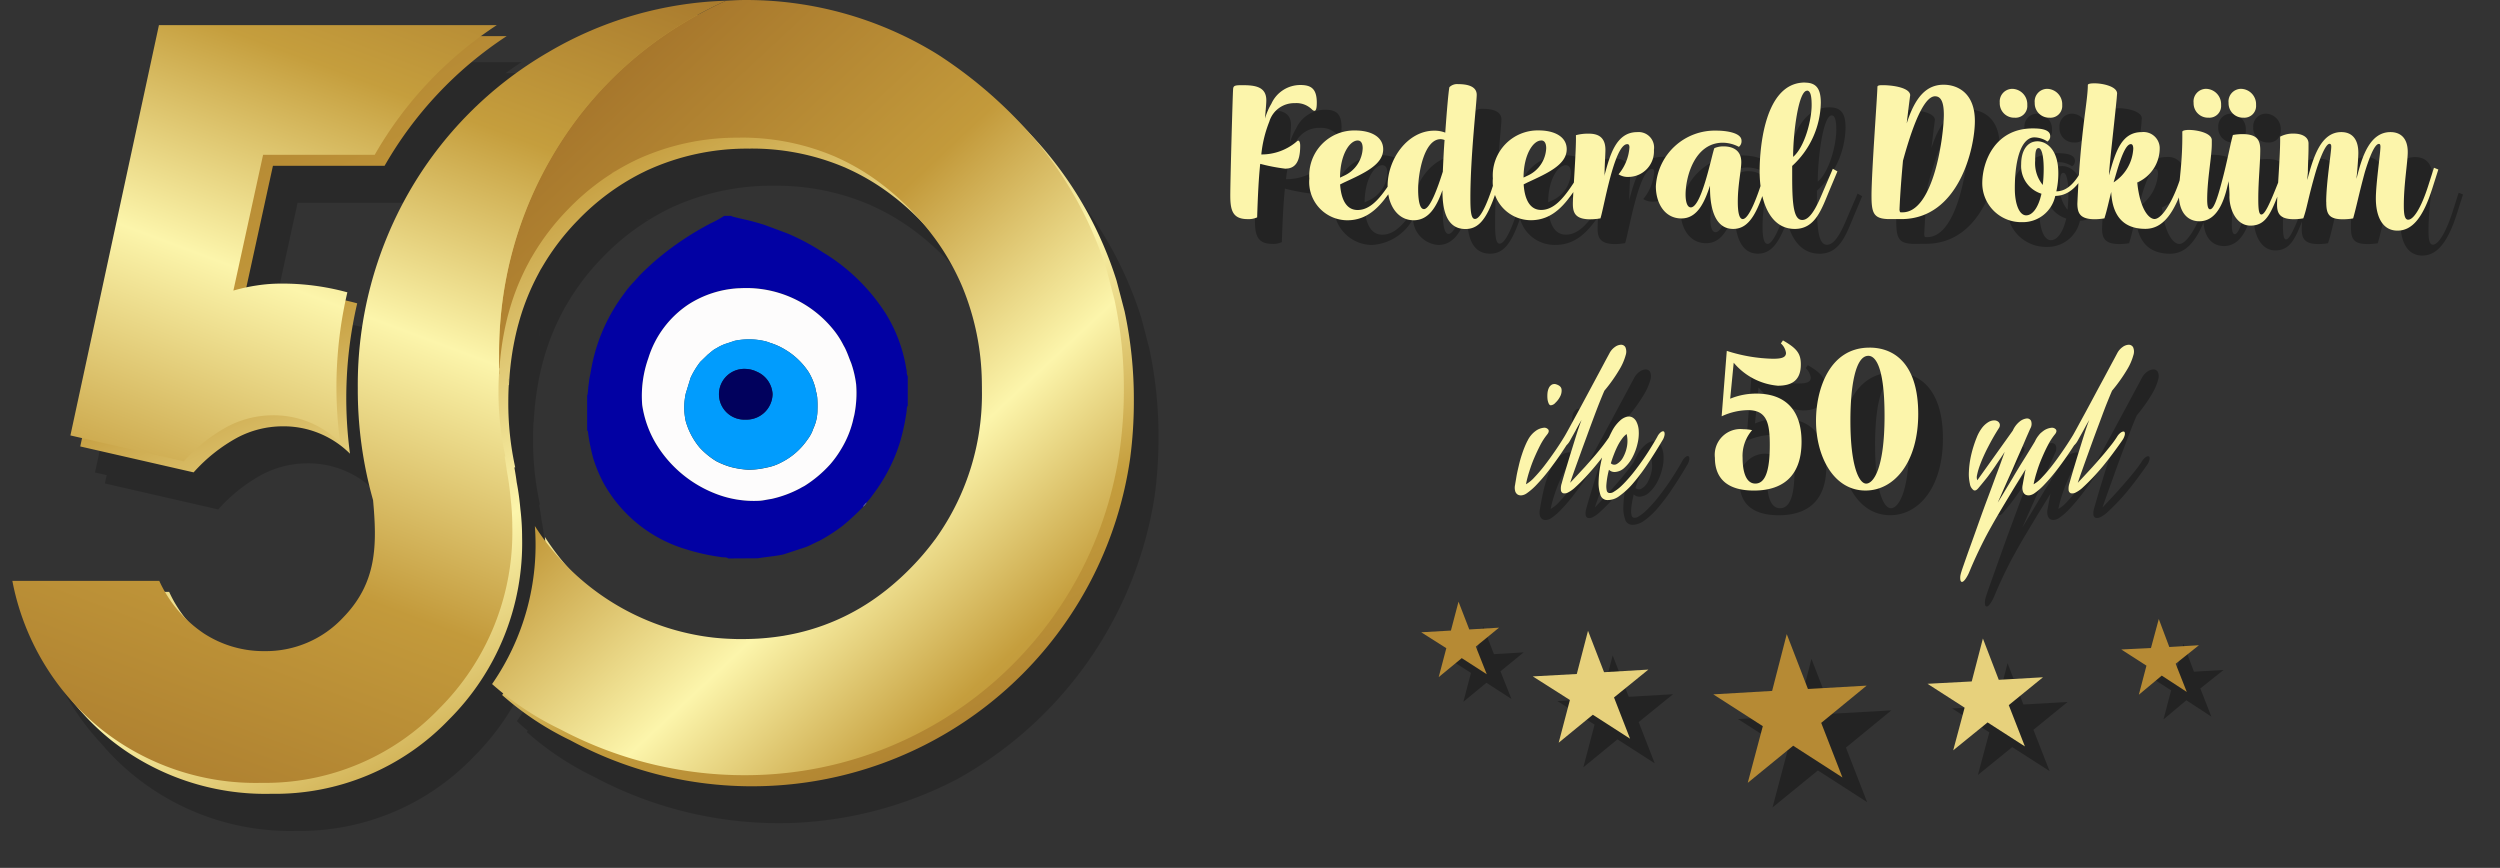 <svg xmlns="http://www.w3.org/2000/svg" xmlns:xlink="http://www.w3.org/1999/xlink" width="202.5" height="70.297" viewBox="0 0 202.5 70.297">
    <rect x="0" y="0" width="202.5" height="70.297" fill="#333333" stroke="none"/>
    <defs>
        <linearGradient id="linear-gradient" x1="0.136" y1="-0.047" x2="0.893" y2="1.032" gradientUnits="objectBoundingBox">
            <stop offset="0" stop-color="#a7772c"/>
            <stop offset="0.31" stop-color="#c39a3b"/>
            <stop offset="0.561" stop-color="#fcf5ab"/>
            <stop offset="0.769" stop-color="#c59e3d"/>
            <stop offset="1" stop-color="#a3732a"/>
        </linearGradient>
        <linearGradient id="linear-gradient-2" x1="0.221" y1="0.078" x2="0.99" y2="1.085" xlink:href="#linear-gradient"/>
        <linearGradient id="linear-gradient-3" x1="0.255" y1="1.133" x2="0.698" y2="-0.163" xlink:href="#linear-gradient"/>
    </defs>
    <g id="Group_312766" data-name="Group 312766" transform="translate(-1665.499 -849.022)">
        <g id="Group_312754" data-name="Group 312754">
            <path id="Path_303801" data-name="Path 303801" d="M-13389.211-11569.18l-4.014-2.578,4.768-.278,1.185-4.6,1.715,4.445,4.758-.271-3.681,3.016,1.718,4.421-3.99-2.57-3.677,3Zm16.344-1.5-3.009-1.937,3.583-.187.906-3.48,1.284,3.349,3.582-.208-2.771,2.255,1.308,3.346-3.026-1.942-2.781,2.258Zm-31.975-.625-3.009-1.909,3.565-.2.913-3.5,1.3,3.355,3.589-.211-2.784,2.259,1.3,3.341-3.02-1.942-2.764,2.266Zm46.7-2.774-2.037-1.314,2.4-.115.635-2.351.856,2.266,2.4-.143-1.885,1.5.894,2.282-2.027-1.325-1.854,1.553Zm-56.71-1.416-2.034-1.291,2.408-.139.614-2.34.873,2.251,2.407-.146-1.878,1.535.887,2.237-2.027-1.308-1.868,1.542Zm41.64-5.519a1.208,1.208,0,0,1,.027-.489c.017-.088.092-.322.224-.706s.306-.862.51-1.437.432-1.205.679-1.9.507-1.4.765-2.1.509-1.382.757-2.038.448-1.229.629-1.725c-.109.173-.228.356-.363.554s-.266.394-.4.594-.278.4-.415.591-.278.377-.414.544c-.228.281-.414.506-.554.672s-.268.214-.377.153a.772.772,0,0,1-.3-.506,3.6,3.6,0,0,1-.081-.988,7.327,7.327,0,0,1,.173-1.312,9.7,9.7,0,0,1,.466-1.477,3.164,3.164,0,0,1,.448-.795,1.9,1.9,0,0,1,.485-.435.948.948,0,0,1,.438-.14.5.5,0,0,1,.332.082.354.354,0,0,1,.163.241.43.43,0,0,1-.078.315c-.139.221-.288.462-.441.73s-.3.54-.444.821-.278.563-.4.843-.224.54-.309.78a4.849,4.849,0,0,0-.17.636.664.664,0,0,0,.027.4l2.869-4.021a1.931,1.931,0,0,1,.54-.72,1.134,1.134,0,0,1,.57-.266.364.364,0,0,1,.37.19.726.726,0,0,1-.061.628c-.055.119-.129.3-.238.537s-.214.509-.346.812-.278.628-.432.975-.3.7-.448,1.042c-.363.806-.75,1.685-1.172,2.636.422-.687.825-1.352,1.216-2.011.163-.281.34-.573.52-.872s.367-.591.544-.877.346-.563.513-.831l.212-.353.022-.045a2.729,2.729,0,0,1,.3-.474.955.955,0,0,1,.235-.246l.011-.007c.031-.025.063-.05.095-.071a1.365,1.365,0,0,1,.642-.272.414.414,0,0,1,.4.136c.078.105.048.245-.095.415a4.744,4.744,0,0,0-.533.832,11.7,11.7,0,0,0-.5,1.06,11.916,11.916,0,0,0-.411,1.12,8.47,8.47,0,0,0-.262,1.012,2.737,2.737,0,0,0,.687-.566,11.921,11.921,0,0,0,.818-.955c.285-.363.561-.754.842-1.161s.533-.794.761-1.165c.105-.187.258-.454.448-.812s.407-.747.642-1.182.482-.89.734-1.361.506-.931.74-1.372l.645-1.205c.2-.363.347-.652.459-.856a1.387,1.387,0,0,1,.428-.485.882.882,0,0,1,.5-.18.392.392,0,0,1,.353.2.877.877,0,0,1,.021.649,4.574,4.574,0,0,1-.5,1.15,13.118,13.118,0,0,1-1.226,1.722q-.148.341-.377.907c-.146.377-.309.795-.482,1.253s-.35.94-.536,1.439-.36.992-.533,1.475-.333.923-.482,1.338-.271.767-.366,1.046q.625-.658,1.212-1.3c.166-.187.34-.384.517-.587s.359-.408.533-.622.336-.41.5-.618.3-.407.421-.6a1.155,1.155,0,0,1,.34-.363c.108-.061.19-.074.241-.04s.064.115.048.241a1.215,1.215,0,0,1-.218.468v0c-.244.35-.5.706-.764,1.063s-.537.7-.8,1.022-.54.632-.809.913-.523.533-.761.754a2.5,2.5,0,0,1-.611.445.582.582,0,0,1-.411.064.293.293,0,0,1-.176-.262,1.393,1.393,0,0,1,.067-.533c.089-.312.2-.7.34-1.175s.288-.954.441-1.453.3-.972.444-1.423.275-.812.384-1.09c-.108.183-.241.41-.391.692s-.329.591-.525.944a1.536,1.536,0,0,1-.312.425c-.176.277-.366.562-.564.852-.295.428-.594.836-.9,1.229s-.614.75-.917,1.069a5,5,0,0,1-.849.74.883.883,0,0,1-.363.149.541.541,0,0,1-.34-.047.46.46,0,0,1-.21-.272,1.008,1.008,0,0,1-.018-.532c.024-.143.062-.347.109-.6.037-.208.081-.436.134-.682l0,.009c-.418.68-.809,1.308-1.158,1.888s-.676,1.124-.975,1.627-.584,1.012-.862,1.515-.533,1.016-.788,1.545-.513,1.1-.771,1.726a3.043,3.043,0,0,1-.333.614c-.1.14-.187.214-.258.225l-.023,0C-13373.146-11580.873-13373.188-11580.921-13373.21-11581.015Zm-28.668-6.486a.588.588,0,0,1-.488-.437,2.87,2.87,0,0,1-.143-1.013,8.351,8.351,0,0,1,.143-1.345c.041-.219.089-.438.143-.655-.192.25-.386.492-.581.724-.269.326-.536.632-.8.913s-.523.533-.764.751a2.409,2.409,0,0,1-.611.448.579.579,0,0,1-.408.064.29.29,0,0,1-.176-.265,1.3,1.3,0,0,1,.064-.53c.085-.312.2-.7.343-1.175s.285-.954.441-1.453.3-.972.444-1.423.272-.812.381-1.09c-.108.183-.241.41-.391.692s-.329.591-.523.944a1.686,1.686,0,0,1-.311.421c-.177.278-.366.563-.565.855-.292.428-.6.836-.9,1.229a13.118,13.118,0,0,1-.917,1.069,4.847,4.847,0,0,1-.845.74.852.852,0,0,1-.363.149.532.532,0,0,1-.337-.047.48.48,0,0,1-.217-.272,1.1,1.1,0,0,1-.011-.532c.021-.143.058-.347.105-.608s.108-.557.184-.883a9.494,9.494,0,0,1,.288-1.022,7.655,7.655,0,0,1,.418-1.028,2.075,2.075,0,0,1,.646-.8,1.357,1.357,0,0,1,.639-.272.411.411,0,0,1,.4.136c.078.105.048.245-.092.415a5.094,5.094,0,0,0-.54.828c-.173.336-.34.689-.5,1.063a11.907,11.907,0,0,0-.41,1.12,8.47,8.47,0,0,0-.262,1.012,2.741,2.741,0,0,0,.689-.566,11.921,11.921,0,0,0,.818-.955c.281-.363.561-.754.842-1.161s.53-.794.754-1.165c.112-.187.262-.454.455-.812s.4-.747.642-1.182l.734-1.361c.254-.476.5-.931.736-1.372s.452-.839.646-1.205.35-.652.458-.856a1.4,1.4,0,0,1,.432-.485.881.881,0,0,1,.492-.18.4.4,0,0,1,.356.2.908.908,0,0,1,.021.649,4.682,4.682,0,0,1-.5,1.15,12.761,12.761,0,0,1-1.222,1.722q-.148.341-.377.907c-.146.377-.306.795-.482,1.253s-.35.94-.53,1.439-.366.992-.54,1.475-.332.923-.481,1.338-.272.764-.363,1.046c.417-.438.818-.873,1.212-1.3.166-.187.34-.384.517-.587s.359-.408.529-.622.34-.41.492-.618.287-.386.407-.566q.1-.229.215-.441a3.039,3.039,0,0,1,.669-.894,1.233,1.233,0,0,1,.55-.315.628.628,0,0,1,.462.051.783.783,0,0,1,.333.37,1.734,1.734,0,0,1,.169.635,3.47,3.47,0,0,1-.091,1.117,4.572,4.572,0,0,1-.4,1.091,3.164,3.164,0,0,1-.632.838,1.237,1.237,0,0,1-.771.367.653.653,0,0,1-.513-.18c-.059.237-.109.465-.144.686s-.058.414-.067.584a1.374,1.374,0,0,0,.034.407.241.241,0,0,0,.143.2.534.534,0,0,0,.435-.1,3.183,3.183,0,0,0,.6-.466c.214-.2.448-.455.7-.743s.5-.618.754-.968.509-.713.754-1.1.481-.771.7-1.165a1.03,1.03,0,0,1,.3-.38c.1-.068.18-.081.23-.048s.071.119.064.248a1.173,1.173,0,0,1-.189.485c-.374.636-.761,1.254-1.155,1.845a15.563,15.563,0,0,1-1.171,1.568,6.084,6.084,0,0,1-1.138,1.07,1.643,1.643,0,0,1-.934.34A1.159,1.159,0,0,1-13401.878-11587.5Zm1.277-4.984a4.107,4.107,0,0,0-.35.557,6.133,6.133,0,0,0-.31.7c-.1.252-.187.5-.261.751a.4.4,0,0,0,.506.04,1.322,1.322,0,0,0,.488-.529,2.993,2.993,0,0,0,.31-.876,2.425,2.425,0,0,0-.027-1A1.519,1.519,0,0,0-13400.6-11592.485Zm15.7-1.43c0-2.523,1.069-5.93,4.33-5.93,2.18,0,3.949,1.5,3.949,5.365,0,3.9-1.919,6.211-4.272,6.211C-13383.5-11588.269-13384.905-11591.056-13384.905-11593.915Zm2.785-.021c0,3.691.7,5.1,1.279,5.1.547,0,1.488-1.091,1.488-5.5,0-4.309-.87-4.855-1.318-4.855C-13381.706-11599.186-13382.12-11596.758-13382.12-11593.936Zm-10.973,3.012a2.088,2.088,0,0,1,2.316-2.315,3.221,3.221,0,0,1,.7.078,3.175,3.175,0,0,0-.774,2.258c0,.978.228,2.068,1.035,2.068.979,0,1.169-1.562,1.169-3.124,0-1.749-.225-2.822-1.77-2.822a5.229,5.229,0,0,0-2.108.489h-.021l.417-5.288v0a12.908,12.908,0,0,0,3.726.642c.6,0,1.073-.058,1.073-.472a1.256,1.256,0,0,0-.414-.771l.169-.244c1.111.642,1.447,1.057,1.447,1.939,0,1.26-.68,1.731-1.864,1.731a5.251,5.251,0,0,1-3.572-1.864l-.285,2.917a5.435,5.435,0,0,1,2.129-.414c2.184,0,3.65,1.168,3.65,3.895,0,3.013-1.77,3.956-3.857,3.956C-13392.172-11588.269-13393.093-11589.324-13393.093-11590.924Zm-13.3-4.251c-.075,0-.13-.062-.174-.163a1.2,1.2,0,0,1-.088-.363,2.526,2.526,0,0,1,0-.455,1.208,1.208,0,0,1,.112-.422.618.618,0,0,1,.244-.271.491.491,0,0,1,.394-.007c.245.089.374.225.391.411a1.016,1.016,0,0,1-.125.574,1.73,1.73,0,0,1-.377.5.586.586,0,0,1-.356.2Zm66.833-16.738c0-1.186.373-3.682.373-4.194,0-.159-.037-.23-.125-.23-.407,0-.9,1.524-1.135,2.265-.513,1.9-.651,2.71-.954,3.772a4.919,4.919,0,0,1-.832.068c-1.185,0-1.345-.476-1.345-1.413,0-1.524.408-3.982.408-4.462,0-.177-.055-.23-.143-.23-.371,0-.937,1.664-1.114,2.265-.659,2.266-.692,2.887-1.009,3.772a4.313,4.313,0,0,1-.761.068c-1.151,0-1.365-.476-1.365-1.186,0-.144.01-.369.023-.648-.6,1.521-1.025,2.347-2.183,2.347-1.114,0-1.7-1.257-1.7-2.37,0-.567-.071-1.08-.071-1.239-.228,1.046-.706,3.256-2.37,3.256-.809,0-1.558-.523-1.653-1.916-.749,1.791-1.605,2.538-2.717,2.538-1.521,0-2.656-.781-2.761-2.992-.215.85-.357,1.521-.533,2.071,0,.034-.018.052-.018.071a4.939,4.939,0,0,1-.777.068c-1.206,0-1.4-.5-1.416-1.219,0-.111.054-1.146.085-1.707a2.4,2.4,0,0,1-1.875,1.034,2.676,2.676,0,0,1-2.669,2.122,3.155,3.155,0,0,1-3.239-3.15c0-1.749,1.025-4.442,4.088-4.442.547,0,1.416.055,1.416.622a.508.508,0,0,1-.23.441,1.983,1.983,0,0,0-1.043-.337h0c-.972,0-1.593,1.521-1.593,4.16,0,1.219.354,2.16.92,2.16.442,0,.955-.5,1.24-1.753a2.343,2.343,0,0,1-1.644-2.391c0-1.131.509-1.857,1.324-1.857.584,0,1.685.5,1.685,2.584a6.521,6.521,0,0,1-.163,1.468,2.3,2.3,0,0,0,1.827-1.314c.283-4.23.723-6.112.723-7.3.037-.105.3-.122.55-.122.652,0,1.8.244,1.82.812l-.033.445c-.266,2.672-.6,5.412-.622,6.193.533-1.929,1.012-3.5,2.655-3.5a1.312,1.312,0,0,1,1.45,1.238,3.03,3.03,0,0,1-1.82,2.85c.248,2.319,1.009,2.955,1.4,2.955.6,0,1.452-1.388,2.028-3.1a32.635,32.635,0,0,0,.217-3.979c.033-.1.3-.143.533-.143.672,0,1.84.252,1.857.815v.34c0,.988-.374,2.866-.374,4.476,0,.462.055.794.231.794.265,0,.533-.617.954-2.228.444-1.63.71-3.151.9-3.789a4.59,4.59,0,0,1,.761-.068c1.222,0,1.437.513,1.453,1.219,0,1.223-.159,2.514-.159,4.038,0,.761.037,1.257.247,1.257.26,0,.606-.663,1.364-2.594.08-1.306.181-2.918.157-3.709a2.251,2.251,0,0,1,1.1-.248c.728,0,1.206.3,1.206.8v.354c0,.655-.051,1.345-.051,1.982l-.058.6.02-.037c.479-1.77,1.08-3.82,2.741-3.82.886,0,1.382.584,1.382,1.681,0,.034,0,.425-.105,1.627l-.055.479.055-.177c.407-1.593,1.025-3.609,2.707-3.609.831,0,1.4.513,1.4,1.609,0,.814-.319,2.6-.319,4.319,0,.689.055,1.168.356,1.168.442,0,1.06-.991,1.61-2.71l.476-1.5.353.143-.476,1.5c-.743,2.354-1.612,3.45-2.832,3.45C-13339.153-11609.312-13339.561-11610.674-13339.561-11611.913Zm-27.591-3.06a2.766,2.766,0,0,0,.618,1.963,12.19,12.19,0,0,0,.071-1.257c0-1.345-.231-1.735-.4-1.735C-13367.118-11616-13367.151-11615.628-13367.151-11614.973Zm6.6.9-.248.85a3.453,3.453,0,0,0,1.593-2.707c0-.3-.089-.387-.194-.387C-13359.752-11616.317-13360.108-11615.557-13360.55-11614.073Zm-28.7,1.963c-.652,1.813-1.3,2.655-2.362,2.655-1.644,0-1.874-2.085-1.874-3.324v-.177c-.425,1.273-.991,2.655-2.319,2.655-1.379,0-2.068-1.276-2.068-2.6a4.78,4.78,0,0,1,4.917-4.513c.744,0,2.021.159,2.021.815a.574.574,0,0,1-.214.5,2.879,2.879,0,0,0-1.29-.336c-2.336,0-3.025,2.849-3.025,4.193,0,.567.122,1.047.421,1.047.9,0,1.735-4.463,1.912-4.8a1.915,1.915,0,0,1,.727-.14c.723,0,1.45.282,1.45,1.273,0,.636-.282,1.875-.282,3.2,0,.617.055,1.416.407,1.416.408,0,.959-1.224,1.436-2.671a9.773,9.773,0,0,1-.073-1.211c0-.906.1-7.179,3.664-7.179.954,0,1.29.529,1.29,1.646a7.086,7.086,0,0,1-2.319,5.107v.938c0,2.271.146,3.44.815,3.44.8,0,1.4-1.65,1.84-2.659l.639-1.487.37.21-.618,1.475c-.655,1.559-1.151,3.188-2.832,3.188C-13388.084-11609.451-13388.9-11610.619-13389.25-11612.11Zm2.487-3.175c.94-.795,1.5-2.979,1.5-4.2,0-.638-.071-1.168-.37-1.168C-13386.338-11620.654-13386.763-11617.146-13386.763-11615.285Zm-28.4,2.7a.057.057,0,0,0-.018.037c-.462,1.273-1.08,2.388-2.319,2.388a2.2,2.2,0,0,1-2.051-2.1,4.081,4.081,0,0,1-3.312,2.1,3.1,3.1,0,0,1-3.079-3.379,3.648,3.648,0,0,1,3.7-3.895c1.328,0,2.286.533,2.286,1.521,0,1.257-1.559,1.949-3.169,2.69l-.322.162c.071,1.1.444,2.068,1.416,2.068s1.729-.855,2.429-1.88c0-.021,0-.044,0-.065,0-2.215,1.644-4.479,3.77-4.479a2.423,2.423,0,0,1,.9.159c.122-1.769.265-3.361.333-3.681a.886.886,0,0,1,.692-.248c.744,0,1.521.16,1.521.869,0,.618-.513,4.972-.513,8.334,0,1.08.051,1.718.37,1.718.449,0,1.01-1.3,1.482-2.773a4.255,4.255,0,0,1-.029-.5,3.647,3.647,0,0,1,3.7-3.895c1.328,0,2.282.533,2.282,1.521,0,1.257-1.559,1.949-3.168,2.69v0l-.319.159c.071,1.1.444,2.068,1.416,2.068.991,0,1.752-.883,2.462-1.929l.188-.282c.081-1.359.188-3.074.165-3.84a3.815,3.815,0,0,1,1.029-.126c.581,0,1.361.143,1.361,1.311,0,.354-.071,1.362-.071,1.983,0,.034-.02.071-.02.105l.02-.034c.425-1.576.917-3.487,2.636-3.487a1.25,1.25,0,0,1,1.361,1.433,2.073,2.073,0,0,1-2.034,2.193,1.4,1.4,0,0,1-.832-.21,3.8,3.8,0,0,0,.884-2.177c0-.231-.085-.265-.174-.265-1.062,0-1.895,5.2-2.177,6.017h-.037a4.662,4.662,0,0,1-.777.072c-1.188,0-1.416-.5-1.416-1.24,0-.194.015-.538.038-.966-.778,1.111-1.753,2.273-3.437,2.273a2.9,2.9,0,0,1-2.886-2.122c-.717,2.064-1.358,2.832-2.422,2.832C-13414.972-11609.451-13415.165-11611.275-13415.165-11612.586Zm-1.967-.071c0,.231,0,1.6.459,1.6.516,0,1.138-1.756,1.541-3.029.038-.778.071-1.681.143-2.564a.879.879,0,0,0-.318-.071C-13416.636-11616.726-13417.132-11614.019-13417.132-11612.657Zm8.53-.954.337-.159a2.551,2.551,0,0,0,1.5-2.215c0-.441-.159-.635-.407-.635C-13407.8-11616.62-13408.584-11615.506-13408.6-11613.611Zm-14.866,0,.339-.159a2.553,2.553,0,0,0,1.5-2.215c0-.441-.159-.635-.407-.635C-13422.67-11616.62-13423.451-11615.506-13423.468-11613.611Zm44.424,3.362c-1.188-.034-1.365-.479-1.365-1.9,0-1.908.479-8.174.479-8.812,0-.123.177-.143.408-.143.937,0,2.23.23,2.248.814-.109.777-.194,1.538-.285,2.282.709-2.211,1.646-3.131,2.991-3.131,1.114,0,2.533.655,2.533,2.938,0,2.193-1.294,7.946-5.966,7.946Zm1.009-.547h.139c2.533,0,3.346-6.2,3.346-7.912,0-1.009-.228-1.487-.707-1.487-.71,0-1.575,1.47-2.6,5.223-.123,1.361-.231,2.689-.286,4.034l.021-.018C-13378.124-11610.867-13378.106-11610.8-13378.035-11610.8Zm-54.316-1.365c0-1.219.193-8.194.23-8.619.018-.281.143-.318.744-.318,1.009,0,1.945.1,1.945,1.222,0,.231-.017.388-.1,1.487a4.652,4.652,0,0,1,.513-1.205,2.572,2.572,0,0,1,2.353-1.521c.87,0,1.328.3,1.328,1.434,0,.584-.105.8-.373.566a1.774,1.774,0,0,0-1.4-.529,2.107,2.107,0,0,0-2.071,1.483,9.849,9.849,0,0,0-.655,2.673,4.394,4.394,0,0,0,2.887-1.06c.139-.143.265,0,.265.354,0,1.471-.513,1.857-1.223,1.857a15.229,15.229,0,0,1-2.017-.387c-.123,1.168-.194,2.6-.248,4.333a1.676,1.676,0,0,1-.761.143C-13432.142-11610.249-13432.352-11610.922-13432.352-11612.161Zm75.285-3.893v0Zm5.576-3.629a1.023,1.023,0,0,1,.991-1.114,1.248,1.248,0,0,1,1.24,1.308.952.952,0,0,1-1.025,1.028A1.165,1.165,0,0,1-13351.49-11619.683Zm-2.832,0a1.023,1.023,0,0,1,.991-1.114,1.248,1.248,0,0,1,1.24,1.308.952.952,0,0,1-1.026,1.028A1.165,1.165,0,0,1-13354.322-11619.683Zm-12.863,0a1.021,1.021,0,0,1,.988-1.114,1.249,1.249,0,0,1,1.239,1.311.951.951,0,0,1-1.025,1.025A1.162,1.162,0,0,1-13367.186-11619.683Zm-2.836,0a1.024,1.024,0,0,1,.992-1.114,1.249,1.249,0,0,1,1.239,1.311.951.951,0,0,1-1.025,1.025A1.165,1.165,0,0,1-13370.021-11619.683Z" transform="translate(15199.5 12479.023)" opacity="0.31"/>
            <path id="Path_303802" data-name="Path 303802" d="M-13523.048-11567.095a19.13,19.13,0,0,1-2.717-2.637,20.967,20.967,0,0,1-5.236-10.221h11.9q.227.464.477.89h.325a12,12,0,0,0,1.391,2.23,9.017,9.017,0,0,0,1.407,1.129,8.86,8.86,0,0,0,4.931,1.442,8.565,8.565,0,0,0,6.357-2.716c2.758-2.833,2.758-5.879,2.428-9.512a32.92,32.92,0,0,1-1.235-9.088,31.434,31.434,0,0,1,4.112-15.79,30.787,30.787,0,0,1,11.312-11.4,30.064,30.064,0,0,1,14.406-4.176l.009,0s1-.055,1.283-.055a29.484,29.484,0,0,1,15.7,4.31c.023.014.2.122.217.132a36.351,36.351,0,0,1,7.558,6.541q.426.454.816.906v.011h.011a30.7,30.7,0,0,1,6.034,10.818c.017.055.648,2.469.655,2.5a34.009,34.009,0,0,1,.747,7.229,35.034,35.034,0,0,1-.306,4.68,31.785,31.785,0,0,1-16.021,22.993,31.542,31.542,0,0,1-13.206,3.535,31.825,31.825,0,0,1-16.11-3.691,23.939,23.939,0,0,1-5.531-3.671c.027-.036.054-.073.081-.11a10.686,10.686,0,0,1-.88-.775,19.819,19.819,0,0,0,3.464-12.8q.387.615.82,1.2c0-.1-.012-.206-.019-.309a18.814,18.814,0,0,0,1.567,2.14,19.92,19.92,0,0,0,11.313,5.905c.363.055.448.064.744.095.425.048.855.085,1.29.105.184.011.493.021.662.023.146,0,.289,0,.436,0q.483,0,.957-.021c.432-.021.428-.023.655-.041.462-.033.921-.085,1.369-.152.535-.079.5-.076.429-.066a17.96,17.96,0,0,0,8.017-3.513c.244-.19.136-.1.359-.285a21.342,21.342,0,0,0,1.939-1.773l.03-.03v0l.021-.018v0a20.759,20.759,0,0,0,1.685-1.97c.251-.333.088-.1.4-.557a20.078,20.078,0,0,0,3.538-11.7c0-.255,0-.274-.007-.736a20.876,20.876,0,0,0-1.535-7.556c-.071-.167-.129-.31-.268-.611a19.4,19.4,0,0,0-2.041-3.471l-.312-.411q-.3-.385-.62-.762l-.012-.013c-.34-.356-.193-.207-.557-.566a21.226,21.226,0,0,0-1.637-1.447c-.024-.021-.459-.353-.486-.373a18.344,18.344,0,0,0-3.405-2.011c-.245-.112-.123-.064-.591-.255a19.19,19.19,0,0,0-7.342-1.385,19.378,19.378,0,0,0-8.392,1.793c-.021.01-.38.187-.4.2a19.2,19.2,0,0,0-5.1,3.78,19.3,19.3,0,0,0-2.917,3.813,7.1,7.1,0,0,0-.36.642,19.116,19.116,0,0,0-1.433,3.5c-.051.177-.1.354-.153.53-.007.03-.014.062-.021.088-.111.428-.214.859-.3,1.3-.034.176-.068.353-.095.526a23.145,23.145,0,0,0-.326,2.978h-.018c-.026.448-.037.9-.037,1.358a24.035,24.035,0,0,0,.561,5.312h-.071c.071.4.139.8.187,1.205.14.706.234,1.44.306,2.17a19.859,19.859,0,0,1,.14,2.313,20.171,20.171,0,0,1-5.937,14.752,19.479,19.479,0,0,1-14.371,6A20.1,20.1,0,0,1-13523.048-11567.095Zm32.265-28.777,0-.01v-.037l0-.01v-.055l0-.007v-.041l0-.007v-.04l0-.007v-.031l0-.027v-.03l0-.007v-.047l0-.007v-.034l0-.007v-.041l-.024.071v-1.083Zm.427-6.791c.018-.085.116-.662.119-.673l0-.026C-13490.278-11603.132-13490.315-11602.9-13490.356-11602.663Zm8.986-9.59-.007,0-.007,0-.007,0-.007,0-.007,0-.007,0-.007,0-.007,0-.007,0-.007,0,0,0-.006,0-.007,0-.007,0-.007,0-.007,0-.007,0-.007,0,0,0-.007,0-.007.007-.007,0-.006,0-.007,0,0,0-.007,0-.007,0-.007,0-.007,0-.007,0,0,0-.007.007-.007,0,0,0-.007,0-.006,0-.007,0-.007.007,0,0-.007,0,0,0-.007,0-.007.006-.007,0,0,0-.007,0-.007.007,0,0-.007,0-.007,0,0,.007,0,0,.007,0,.007,0,0,0,.007,0,.007,0,0,0,.007,0,.007,0,.007,0,0-.006.007,0,0,0,.007,0,.007,0,.006,0,.007,0,0,0,.007,0,.007,0,0,0,.007-.007.007,0,.007,0,.007,0,.007,0,0,0,.007-.007.006,0,.007,0,.007,0,.007,0,0,0,.007,0,.007-.007.007,0,.007,0,.007,0,.007,0,.006,0,0-.007.007,0,.007,0,.007,0,.007,0,.007,0,.007,0,.007,0,.007,0,.007,0,.007,0,0-.006Zm12.9,36.743.019,0-.072.012C-13468.534-11575.5-13468.5-11575.5-13468.467-11575.51Zm-57.036-15.329.146-.673-.947-.217,7.176-33.235h27.367q-.655.432-1.28.89h2.078a30.958,30.958,0,0,0-9.885,10.507h-9.044l-2.155,9.846q.456-.1.913-.16a12.707,12.707,0,0,1,1.867-.143,19.947,19.947,0,0,1,5.4.706l-.023.095q-.066.28-.127.557.482.107.952.238l-.024.095a33.77,33.77,0,0,0-.56,12.086,7.626,7.626,0,0,0-5.5-2.221,7.913,7.913,0,0,0-3.644.92,13.247,13.247,0,0,0-3.528,2.813Z" transform="translate(15199.5 12479.023)" opacity="0.19"/>
        </g>
        <g id="Layer_x0020_1" transform="translate(1666.51 849.004)">
            <g id="_2109145826176" transform="translate(-0.01 0.02)">
                <path id="Path_302560" data-name="Path 302560" d="M8082.688,1268.24a2.106,2.106,0,0,1,2.071-1.487,1.78,1.78,0,0,1,1.4.531c.267.23.372.018.372-.566,0-1.133-.46-1.434-1.327-1.434a2.571,2.571,0,0,0-2.354,1.522,4.794,4.794,0,0,0-.514,1.2c.09-1.1.106-1.256.106-1.487,0-1.115-.937-1.221-1.946-1.221-.6,0-.725.036-.743.319-.036.425-.229,7.4-.229,8.619,0,1.239.211,1.911,1.415,1.911a1.7,1.7,0,0,0,.761-.142c.054-1.734.124-3.168.249-4.336a14.873,14.873,0,0,0,2.016.39c.71,0,1.222-.39,1.222-1.858,0-.354-.124-.5-.265-.354a4.384,4.384,0,0,1-2.885,1.062,9.813,9.813,0,0,1,.654-2.672Zm6.054,4.938c1.609-.744,3.168-1.434,3.168-2.69,0-.991-.957-1.522-2.283-1.522a3.647,3.647,0,0,0-3.7,3.894,3.1,3.1,0,0,0,3.079,3.38c1.822,0,2.813-1.363,3.628-2.549l.743-1.079-.372-.195-.707,1.062c-.709,1.044-1.47,1.929-2.461,1.929-.974,0-1.345-.974-1.417-2.071Zm1.1-3.4c.247,0,.407.195.407.637a2.555,2.555,0,0,1-1.5,2.212l-.337.159c.016-1.894.795-3.008,1.433-3.008Zm9.5,6.354c-.318,0-.37-.637-.37-1.717,0-3.362.513-7.716.513-8.336,0-.708-.778-.867-1.522-.867a.882.882,0,0,0-.69.248c-.07.319-.212,1.911-.335,3.682a2.378,2.378,0,0,0-.9-.159c-2.124,0-3.77,2.265-3.77,4.478,0,1.557.814,2.778,2.106,2.778,1.238,0,1.858-1.115,2.318-2.389a.057.057,0,0,1,.017-.035c0,1.31.2,3.133,1.859,3.133,1.292,0,1.964-1.133,2.9-4.354l.124-.425-.407-.017-.105.371c-.515,1.788-1.2,3.61-1.735,3.61Zm-4.142-.8c-.459,0-.459-1.363-.459-1.593,0-1.363.5-4.07,1.823-4.07a.92.92,0,0,1,.317.071c-.069.885-.105,1.787-.142,2.566C8096.334,1273.585,8095.713,1275.337,8095.2,1275.337Zm8.407-2.159c1.61-.743,3.168-1.433,3.168-2.69,0-.991-.955-1.522-2.282-1.522a3.647,3.647,0,0,0-3.7,3.894,3.1,3.1,0,0,0,3.079,3.38c1.823,0,2.814-1.363,3.627-2.548l.745-1.08-.372-.195-.708,1.062c-.708,1.044-1.469,1.929-2.46,1.929-.974,0-1.347-.973-1.416-2.071l.318-.159Zm1.1-3.4c.248,0,.406.194.406.637a2.553,2.553,0,0,1-1.5,2.212l-.336.159C8103.288,1270.9,8104.067,1269.78,8104.7,1269.78Zm5.133,2.743c0-.62.07-1.628.07-1.982,0-1.168-.779-1.31-1.361-1.31a3.76,3.76,0,0,0-1.028.124c.035,1.2-.248,4.743-.248,5.575,0,.743.229,1.239,1.416,1.239a4.539,4.539,0,0,0,.779-.071h.036c.282-.814,1.115-6.017,2.177-6.017.087,0,.175.035.175.265a3.807,3.807,0,0,1-.883,2.177,1.394,1.394,0,0,0,.831.212,2.075,2.075,0,0,0,2.035-2.194,1.252,1.252,0,0,0-1.362-1.434c-1.718,0-2.211,1.911-2.637,3.487l-.019.035c0-.035.019-.071.019-.106Zm11.2,3.628c-.354,0-.408-.8-.408-1.416,0-1.327.283-2.566.283-3.2,0-.991-.726-1.274-1.451-1.274a1.89,1.89,0,0,0-.725.142c-.177.336-1.011,4.8-1.912,4.8-.3,0-.424-.478-.424-1.045,0-1.345.689-4.194,3.026-4.194a2.862,2.862,0,0,1,1.291.336.572.572,0,0,0,.213-.5c0-.655-1.275-.814-2.018-.814a4.782,4.782,0,0,0-4.92,4.513c0,1.327.689,2.6,2.07,2.6,1.327,0,1.894-1.381,2.317-2.655v.177c0,1.239.231,3.327,1.877,3.327,1.345,0,2.034-1.363,2.9-4.354l.177-.567-.389-.106-.178.6c-.53,1.823-1.238,3.628-1.733,3.628Zm5.024-11.061c-3.557,0-3.663,6.274-3.663,7.18,0,2.3.762,4.678,2.849,4.678,1.683,0,2.178-1.628,2.834-3.189l.618-1.472-.372-.212-.637,1.49c-.441,1.009-1.044,2.658-1.841,2.658-.671,0-.814-1.168-.814-3.44v-.938a7.1,7.1,0,0,0,2.319-5.109C8127.357,1265.621,8127.021,1265.09,8126.064,1265.09Zm.179.655c.3,0,.371.531.371,1.168,0,1.224-.566,3.407-1.5,4.2C8125.109,1269.255,8125.534,1265.745,8126.243,1265.745Zm5.22,8.513c0,1.416.177,1.858,1.363,1.894h1.044c4.672,0,5.965-5.752,5.965-7.946,0-2.283-1.417-2.938-2.532-2.938-1.344,0-2.282.92-2.99,3.133.089-.743.177-1.5.283-2.283-.017-.584-1.311-.814-2.248-.814-.229,0-.407.018-.407.141C8131.94,1266.081,8131.463,1272.346,8131.463,1274.258Zm5.15-8.053c.479,0,.708.478.708,1.487,0,1.717-.813,7.911-3.346,7.911h-.141c-.07,0-.089-.071-.089-.16l-.018.017c.054-1.345.161-2.672.284-4.035,1.025-3.752,1.893-5.221,2.6-5.221Zm8.054,3.327a1.973,1.973,0,0,1,1.043.336.5.5,0,0,0,.23-.443c0-.566-.867-.619-1.415-.619-3.062,0-4.09,2.69-4.09,4.443a3.156,3.156,0,0,0,3.241,3.15,2.68,2.68,0,0,0,2.671-2.124c1.2-.018,1.946-.956,2.513-2.053l-.283-.195c-.479.938-1.151,1.876-2.143,1.876a6.6,6.6,0,0,0,.161-1.469c0-2.088-1.1-2.584-1.683-2.584-.813,0-1.326.726-1.326,1.858a2.342,2.342,0,0,0,1.646,2.389c-.284,1.257-.8,1.752-1.238,1.752-.567,0-.922-.938-.922-2.159,0-2.637.62-4.159,1.593-4.159Zm.052,1.893c0-.654.036-1.026.284-1.026.176,0,.407.389.407,1.734a12.2,12.2,0,0,1-.072,1.256A2.77,2.77,0,0,1,8144.719,1271.426Zm-2.867-4.708a1.165,1.165,0,0,0,1.205,1.221.952.952,0,0,0,1.024-1.027,1.248,1.248,0,0,0-1.238-1.31,1.023,1.023,0,0,0-.991,1.115h0Zm2.833,0a1.164,1.164,0,0,0,1.2,1.221.952.952,0,0,0,1.025-1.027,1.247,1.247,0,0,0-1.238-1.31,1.022,1.022,0,0,0-.99,1.115Zm10.122,3.628a1.314,1.314,0,0,0-1.451-1.239c-1.646,0-2.124,1.575-2.655,3.5.019-.779.354-3.522.62-6.194l.035-.443c-.018-.566-1.168-.814-1.822-.814-.249,0-.513.018-.549.124,0,1.221-.461,3.168-.743,7.628-.019.23-.105,1.894-.105,2.035.018.726.211,1.221,1.416,1.221a4.853,4.853,0,0,0,.778-.071c0-.018.018-.035.018-.071.177-.549.318-1.221.53-2.071.105,2.212,1.239,2.991,2.761,2.991,1.434,0,2.443-1.239,3.345-4.354l.426-1.487-.408-.071-.424,1.487c-.566,1.947-1.539,3.628-2.194,3.628-.391,0-1.151-.637-1.4-2.956a3.027,3.027,0,0,0,1.822-2.849Zm-3.486,1.982c.442-1.487.8-2.248,1.15-2.248.105,0,.194.089.194.39a3.459,3.459,0,0,1-1.593,2.708Zm9.133,1.982c0,1.115.584,2.371,1.7,2.371,1.415,0,1.735-1.239,2.62-3.469l.478-1.2-.337-.142-.459,1.186c-.8,2.036-1.151,2.726-1.416,2.726-.212,0-.249-.5-.249-1.257,0-1.522.16-2.814.16-4.035-.018-.708-.231-1.221-1.452-1.221a4.5,4.5,0,0,0-.761.071c-.194.637-.459,2.159-.9,3.787-.423,1.611-.689,2.23-.955,2.23-.178,0-.23-.336-.23-.8,0-1.61.373-3.487.373-4.477v-.336c-.018-.566-1.187-.814-1.858-.814-.23,0-.5.036-.531.142.034,2.513-.283,4-.283,5.026,0,1.628.8,2.23,1.663,2.23,1.664,0,2.143-2.212,2.371-3.256,0,.159.071.672.071,1.239Zm-2.9-7.593a1.165,1.165,0,0,0,1.2,1.221.952.952,0,0,0,1.026-1.027,1.248,1.248,0,0,0-1.239-1.31,1.023,1.023,0,0,0-.991,1.115h0Zm2.832,0a1.165,1.165,0,0,0,1.2,1.221.952.952,0,0,0,1.026-1.027,1.248,1.248,0,0,0-1.237-1.31,1.023,1.023,0,0,0-.992,1.115Zm7.911,8.035c0,.938.159,1.416,1.345,1.416a4.832,4.832,0,0,0,.833-.071c.3-1.062.441-1.876.955-3.77.229-.743.726-2.265,1.133-2.265.089,0,.124.071.124.23,0,.513-.372,3.009-.372,4.195,0,1.239.407,2.6,1.752,2.6,1.221,0,2.089-1.1,2.832-3.451l.477-1.5-.354-.142-.478,1.5c-.55,1.717-1.168,2.708-1.609,2.708-.3,0-.355-.478-.355-1.168,0-1.717.318-3.5.318-4.318,0-1.1-.565-1.61-1.4-1.61-1.682,0-2.3,2.017-2.707,3.61l-.053.177.053-.478c.105-1.2.105-1.593.105-1.628,0-1.1-.5-1.681-1.381-1.681-1.663,0-2.265,2.053-2.742,3.823l-.019.035.055-.6c0-.637.052-1.327.052-1.982v-.354c0-.5-.479-.8-1.2-.8a2.232,2.232,0,0,0-1.1.248c.035,1.274-.249,4.69-.249,5.5,0,.708.214,1.186,1.364,1.186a4.218,4.218,0,0,0,.762-.071c.317-.885.352-1.5,1.008-3.77.178-.6.744-2.265,1.113-2.265.089,0,.144.053.144.23C8168.7,1270.771,8168.293,1273.231,8168.293,1274.753Z" transform="translate(-7980.872 -1258.4)" fill="#fcf5ab"/>
                <path id="Path_302561" data-name="Path 302561" d="M9558.664,2612.349a2.092,2.092,0,0,1,.644-.8,1.334,1.334,0,0,1,.641-.27.414.414,0,0,1,.4.134c.079.107.047.245-.093.417a5.091,5.091,0,0,0-.539.828c-.174.336-.339.687-.5,1.061s-.293.746-.41,1.123a8.639,8.639,0,0,0-.26,1.01,2.794,2.794,0,0,0,.688-.565,12.263,12.263,0,0,0,.817-.956c.281-.364.56-.753.842-1.161s.53-.794.756-1.165a1.248,1.248,0,0,1,.329-.375c.106-.063.179-.076.232-.041s.068.116.052.242a1.355,1.355,0,0,1-.2.482c-.239.4-.513.813-.806,1.24s-.6.837-.9,1.23a13.561,13.561,0,0,1-.917,1.07,5.064,5.064,0,0,1-.849.743.9.9,0,0,1-.361.147.545.545,0,0,1-.338-.047.485.485,0,0,1-.215-.273,1.054,1.054,0,0,1-.011-.533c.02-.141.059-.345.1-.605s.108-.558.186-.884a9.7,9.7,0,0,1,.286-1.023,7.794,7.794,0,0,1,.42-1.029Zm2.376-4.577c.246.088.375.223.391.411a1.013,1.013,0,0,1-.124.571,1.75,1.75,0,0,1-.379.5.545.545,0,0,1-.377.2c-.074-.006-.129-.062-.172-.163a1.25,1.25,0,0,1-.09-.364,2.527,2.527,0,0,1,0-.455,1.258,1.258,0,0,1,.112-.424.614.614,0,0,1,.246-.27A.473.473,0,0,1,9561.04,2607.772Zm4.672,4.542c-.241.352-.5.707-.765,1.064s-.535.7-.806,1.023-.539.63-.806.912-.521.534-.763.753a2.486,2.486,0,0,1-.612.446.581.581,0,0,1-.408.066.294.294,0,0,1-.176-.264,1.3,1.3,0,0,1,.063-.53c.085-.314.2-.706.343-1.176s.286-.954.442-1.452.3-.972.444-1.425.271-.812.382-1.088c-.111.182-.242.411-.391.69s-.33.593-.523.944a1.579,1.579,0,0,1-.354.46c-.127.1-.224.145-.294.129s-.1-.094-.088-.235a1.743,1.743,0,0,1,.251-.624c.11-.188.26-.458.453-.812s.406-.747.642-1.18.48-.891.735-1.365.5-.931.735-1.37.452-.841.646-1.208.351-.649.459-.853a1.4,1.4,0,0,1,.431-.487.884.884,0,0,1,.492-.182.4.4,0,0,1,.356.2.909.909,0,0,1,.021.649,4.545,4.545,0,0,1-.5,1.151,12.665,12.665,0,0,1-1.222,1.722c-.1.229-.226.53-.377.907s-.309.793-.482,1.254-.35.939-.532,1.44-.366.991-.538,1.471-.334.925-.482,1.34-.271.765-.363,1.047c.417-.439.816-.875,1.212-1.3l.517-.59c.183-.2.359-.408.53-.618s.339-.414.492-.621.3-.408.427-.6a1.083,1.083,0,0,1,.338-.363c.111-.062.192-.075.242-.041s.065.116.047.241A1.212,1.212,0,0,1,9565.712,2612.314Zm-.472,4.235a.541.541,0,0,0,.436-.1,3.313,3.313,0,0,0,.6-.464c.214-.2.449-.455.7-.747s.5-.618.754-.966.508-.715.753-1.1.483-.772.7-1.164a1.044,1.044,0,0,1,.3-.383c.1-.066.179-.081.229-.047s.072.119.065.248a1.2,1.2,0,0,1-.189.488q-.562.951-1.156,1.842a15.387,15.387,0,0,1-1.169,1.569,6.061,6.061,0,0,1-1.14,1.069,1.546,1.546,0,0,1-1.063.333.59.59,0,0,1-.489-.437,2.969,2.969,0,0,1-.143-1.012,8.463,8.463,0,0,1,.143-1.346,11.365,11.365,0,0,1,.372-1.443,8.632,8.632,0,0,1,.547-1.292,3.033,3.033,0,0,1,.668-.894,1.252,1.252,0,0,1,.551-.317.628.628,0,0,1,.462.053.789.789,0,0,1,.334.37,1.765,1.765,0,0,1,.17.634,3.5,3.5,0,0,1-.093,1.117,4.454,4.454,0,0,1-.4,1.089,3.08,3.08,0,0,1-.632.84,1.219,1.219,0,0,1-.771.366.642.642,0,0,1-.511-.178c-.061.235-.11.464-.145.684s-.056.414-.067.583a1.563,1.563,0,0,0,.032.41A.242.242,0,0,0,9565.24,2616.549Zm1.461-4.764a1.562,1.562,0,0,0-.356.357,4.246,4.246,0,0,0-.351.559,6.937,6.937,0,0,0-.309.7c-.1.251-.187.5-.262.753a.4.4,0,0,0,.508.04,1.359,1.359,0,0,0,.487-.531,2.9,2.9,0,0,0,.309-.875A2.4,2.4,0,0,0,9566.7,2611.784Zm30.146-.47c-.14.22-.289.462-.442.728s-.3.543-.446.825-.278.562-.4.84-.223.54-.307.782a4.827,4.827,0,0,0-.171.636.653.653,0,0,0,.026.4l2.871-4.021a1.948,1.948,0,0,1,.539-.718,1.112,1.112,0,0,1,.571-.263.36.36,0,0,1,.37.188.731.731,0,0,1-.061.627c-.055.119-.131.3-.237.537s-.217.511-.348.812-.277.627-.431.976-.3.7-.449,1.042q-.545,1.208-1.172,2.635c.42-.685.824-1.352,1.217-2.011.162-.282.339-.574.52-.873s.367-.589.543-.875.348-.565.511-.834.315-.518.449-.737a1.2,1.2,0,0,1,.322-.376c.095-.063.172-.075.23-.041s.074.116.059.241a1.35,1.35,0,0,1-.2.484c-.5.853-.961,1.621-1.383,2.3s-.809,1.308-1.158,1.889-.677,1.123-.975,1.627-.585,1.01-.862,1.512-.535,1.016-.79,1.547-.513,1.1-.771,1.725a2.973,2.973,0,0,1-.332.615c-.1.137-.187.213-.258.225s-.121-.037-.145-.141a1.145,1.145,0,0,1,.025-.489q.026-.132.226-.706c.136-.385.3-.863.508-1.437s.431-1.2.68-1.9.5-1.4.765-2.1.51-1.384.756-2.039.451-1.23.63-1.725c-.108.173-.228.358-.363.555s-.267.392-.4.592-.277.4-.415.594-.277.376-.415.542c-.226.282-.413.506-.553.672s-.267.214-.375.154a.766.766,0,0,1-.3-.508,3.547,3.547,0,0,1-.082-.988,7.364,7.364,0,0,1,.174-1.311,9.542,9.542,0,0,1,.465-1.478,3.212,3.212,0,0,1,.447-.793,1.878,1.878,0,0,1,.485-.433.938.938,0,0,1,.44-.141.514.514,0,0,1,.331.082.368.368,0,0,1,.163.241A.439.439,0,0,1,9596.847,2611.314Zm2.94,1.035a2.117,2.117,0,0,1,.642-.8,1.34,1.34,0,0,1,.643-.27.421.421,0,0,1,.4.134c.076.107.047.245-.1.417a4.892,4.892,0,0,0-.534.828c-.179.335-.341.687-.5,1.06s-.3.746-.411,1.123a8.489,8.489,0,0,0-.262,1.01,2.688,2.688,0,0,0,.687-.565,11.355,11.355,0,0,0,.819-.956c.284-.364.56-.753.842-1.161s.532-.794.761-1.164a1.18,1.18,0,0,1,.327-.376c.105-.063.178-.076.228-.041s.07.116.055.242a1.374,1.374,0,0,1-.2.482c-.239.4-.513.813-.806,1.24s-.594.837-.9,1.229-.613.75-.918,1.07a5.031,5.031,0,0,1-.849.743.938.938,0,0,1-.363.148.55.55,0,0,1-.337-.047.468.468,0,0,1-.214-.273,1.055,1.055,0,0,1-.016-.533c.024-.141.061-.345.108-.6s.105-.559.18-.885a10.548,10.548,0,0,1,.289-1.023A7.623,7.623,0,0,1,9599.787,2612.349Zm7.047-.034q-.366.526-.766,1.063t-.8,1.023c-.273.326-.54.631-.811.913s-.521.533-.761.753a2.449,2.449,0,0,1-.611.445.577.577,0,0,1-.409.066.294.294,0,0,1-.176-.263,1.357,1.357,0,0,1,.065-.531c.088-.313.2-.705.341-1.176s.287-.954.442-1.453.3-.972.444-1.424.273-.813.384-1.089c-.11.182-.243.411-.391.69s-.331.593-.525.944a1.54,1.54,0,0,1-.354.461c-.124.1-.224.145-.291.129s-.1-.094-.093-.235a1.753,1.753,0,0,1,.258-.624c.105-.188.259-.458.449-.812s.408-.746.643-1.18.481-.891.733-1.365.5-.931.738-1.37l.646-1.208c.2-.364.348-.649.458-.853a1.4,1.4,0,0,1,.429-.487.888.888,0,0,1,.494-.182.4.4,0,0,1,.354.2.889.889,0,0,1,.021.649,4.517,4.517,0,0,1-.5,1.151,12.941,12.941,0,0,1-1.226,1.722c-.1.229-.224.53-.377.907s-.31.793-.48,1.254-.353.939-.538,1.44-.36.991-.534,1.471-.332.925-.481,1.34-.271.766-.365,1.047c.418-.439.819-.875,1.21-1.3.169-.188.341-.385.519-.59s.359-.407.53-.618.339-.414.5-.621.3-.407.422-.6a1.1,1.1,0,0,1,.339-.364c.11-.062.191-.075.241-.041s.065.116.048.242a1.233,1.233,0,0,1-.217.47Zm-32.021-7.268-.415,5.289h.02a5.236,5.236,0,0,1,2.108-.49c1.544,0,1.77,1.073,1.77,2.823,0,1.563-.189,3.125-1.169,3.125-.809,0-1.034-1.091-1.034-2.07a3.176,3.176,0,0,1,.772-2.258,3.452,3.452,0,0,0-.7-.075,2.087,2.087,0,0,0-2.315,2.315c0,1.6.921,2.654,3.161,2.654,2.088,0,3.857-.941,3.857-3.952,0-2.729-1.467-3.9-3.651-3.9a5.458,5.458,0,0,0-2.129.414l.285-2.917a5.251,5.251,0,0,0,3.574,1.863c1.186,0,1.864-.47,1.864-1.732,0-.885-.338-1.3-1.448-1.938l-.17.244a1.256,1.256,0,0,1,.416.772c0,.414-.475.47-1.075.47a13.007,13.007,0,0,1-3.726-.64Zm11.556-.264c-3.257,0-4.329,3.406-4.329,5.929,0,2.861,1.41,5.646,4.008,5.646,2.353,0,4.272-2.314,4.272-6.21C9590.319,2606.289,9588.55,2604.783,9586.368,2604.783Zm1.223,5.514c0,4.4-.94,5.5-1.487,5.5-.582,0-1.279-1.412-1.279-5.1,0-2.823.415-5.25,1.449-5.25C9586.725,2605.442,9587.591,2605.988,9587.591,2610.3Z" transform="translate(-9435.944 -2576.628)" fill="#fcf5ab"/>
                <g id="Group_312751" data-name="Group 312751" transform="translate(114.115 48.734)">
                    <path id="Path_302562" data-name="Path 302562" d="M10594.755,4129.779l1.716,4.445,4.756-.272-3.681,3.017,1.72,4.422-3.99-2.571-3.68,3.006,1.22-4.589-4.013-2.578,4.767-.278Z" transform="translate(-10565.144 -4127.152)" fill="#b68a34" fill-rule="evenodd"/>
                    <path id="Path_302563" data-name="Path 302563" d="M9655.3,4112.36l1.3,3.356,3.59-.212-2.784,2.258,1.3,3.342-3.017-1.942-2.765,2.266.909-3.461-3.008-1.911,3.566-.195Z" transform="translate(-9641.787 -4110.004)" fill="#e7d17c" fill-rule="evenodd"/>
                    <path id="Path_302564" data-name="Path 302564" d="M9074.553,3961.291l.871,2.25,2.41-.145-1.879,1.534.885,2.238-2.025-1.305-1.867,1.538.617-2.344-2.035-1.288,2.408-.139Z" transform="translate(-9071.529 -3961.291)" fill="#b68a34" fill-rule="evenodd"/>
                    <path id="Path_302565" data-name="Path 302565" d="M11705.891,4152.58l-.905,3.478-3.584.19,3.008,1.933-.924,3.455,2.784-2.259,3.022,1.944-1.306-3.345,2.772-2.256-3.583.206Z" transform="translate(-11660.392 -4149.597)" fill="#e7d17c" fill-rule="evenodd"/>
                    <path id="Path_302566" data-name="Path 302566" d="M12711.039,4051.43l-.634,2.35-2.405.117,2.04,1.311-.617,2.355,1.856-1.55,2.027,1.323-.9-2.283,1.885-1.5-2.4.144Z" transform="translate(-12651.293 -4050.025)" fill="#b68a34" fill-rule="evenodd"/>
                </g>
                <path id="Path_302567" data-name="Path 302567" d="M126.814,86.6a19.377,19.377,0,0,0-8.392,1.793l-.406.2a19.159,19.159,0,0,0-5.1,3.779A19.4,19.4,0,0,0,110,96.186c-.176.3-.025.015-.358.642a19.159,19.159,0,0,0-1.434,3.5c-.053.177-.1.354-.151.532l-.024.088q-.169.638-.3,1.3c-.035.174-.067.35-.1.525a24.034,24.034,0,0,0-.323,2.979h-.02c-.025.446-.037.9-.037,1.358a24.015,24.015,0,0,0,.561,5.311h-.07c.07.4.14.8.187,1.2.14.708.234,1.44.3,2.171a19.516,19.516,0,0,1,.14,2.314,20.175,20.175,0,0,1-5.936,14.752,19.484,19.484,0,0,1-14.372,6,20.1,20.1,0,0,1-13.04-4.39A20.347,20.347,0,0,1,67.88,122.5h11.9a10.256,10.256,0,0,0,3.6,4.249,8.864,8.864,0,0,0,4.931,1.44,8.558,8.558,0,0,0,6.357-2.715c2.758-2.832,2.758-5.877,2.43-9.512a32.949,32.949,0,0,1-1.238-9.087,31.44,31.44,0,0,1,4.113-15.791,30.807,30.807,0,0,1,11.31-11.4A30.125,30.125,0,0,1,125.7,75.506s1-.055,1.285-.055a29.482,29.482,0,0,1,15.7,4.309l.215.134a36.17,36.17,0,0,1,7.574,6.557v.011h.01a30.642,30.642,0,0,1,6.035,10.819c.016.052.648,2.469.655,2.5a34.013,34.013,0,0,1,.748,7.227,35.167,35.167,0,0,1-.3,4.68,30.937,30.937,0,0,1-45.341,22.837,24.008,24.008,0,0,1-5.529-3.669,19.8,19.8,0,0,0,3.466-12.8,19.873,19.873,0,0,0,13.682,8.933c.361.054.449.064.743.1q.639.071,1.293.1c.182.009.49.019.661.023q.216,0,.434,0,.483,0,.957-.021c.433-.019.43-.023.656-.04q.693-.053,1.367-.152c.815-.12.319-.049.356-.056a17.919,17.919,0,0,0,8.089-3.526c.246-.189.136-.1.362-.284a21.3,21.3,0,0,0,1.939-1.774l.029-.031h0l.019-.019h0v0a21.028,21.028,0,0,0,1.684-1.969c.252-.335.088-.1.406-.56a20.088,20.088,0,0,0,3.537-11.7c0-.253,0-.277-.007-.736a20.877,20.877,0,0,0-1.535-7.555c-.07-.168-.129-.311-.267-.614a19.441,19.441,0,0,0-2.043-3.469l-.311-.411a21.589,21.589,0,0,0-1.433-1.662c-.341-.358-.193-.208-.558-.567a20.942,20.942,0,0,0-1.637-1.448l-.485-.373a18.359,18.359,0,0,0-3.4-2.012c-.246-.111-.122-.063-.591-.254a19.2,19.2,0,0,0-7.341-1.384Zm-19.519,19.15v-.1h0v-.086h0v-.086h0v-.032l0-.024h0v-.086h0v-.086l-.023.071h0V105.3h0v-.018h0v-.018h0v-.018h0v-.018h0v-.035h0v-.017h0v-.017h0v-.017h0v-.035h0v-.017h0v-.017h0v-.034h0v-.017h0V105h0v-.017h0v-.051h0v-.051h0v-.051h0v-.017h0v-.051h0v-.017h0V104.7h0v-.017h0v-.017h0v-.117h0v-.017h0v-.05h0v-.017h0v-.033h0v-.1h0v-.1m.023,1.015Zm.169-4.648.011-.1Zm.028-.251.014-.116Zm.03-.249c.005-.041.01-.082.015-.123Zm.033-.262.015-.113Zm.034-.252.02-.139Zm.037-.255q.01-.071.021-.142Q107.669,99.259,107.659,99.33Zm.037-.246q.012-.077.024-.153Zm.029-.185c.015-.086.114-.662.116-.671l.006-.03Q107.783,98.547,107.726,98.9ZM114.09,84.48l.206-.257Zm.806-.974.065-.076Zm.158-.182.081-.092Zm.155-.175.1-.114Zm.158-.176.127-.139Zm.16-.175.129-.14Zm.154-.166.148-.158.522-.538Q116.011,82.278,115.682,82.631Zm1.107-1.125.077-.074Zm.175-.167.086-.082Zm.176-.166.1-.1Zm.176-.163.128-.117Zm.18-.164.132-.118Zm.185-.166.134-.118Zm.187-.165.157-.136Zm.174-.151.328-.279Q118.2,80.224,118.041,80.365Zm.424-.358.1-.08Zm.2-.161.091-.074Zm.2-.161.086-.069Zm-10.7,17.041-.012.051M79.752,77.489h27.365a30.9,30.9,0,0,0-9.885,10.5H88.188l-2.407,11a14.605,14.605,0,0,1,1.963-.425,12.957,12.957,0,0,1,1.87-.141,19.909,19.909,0,0,1,5.4.708l-.023.094a33.787,33.787,0,0,0-.561,12.085,7.619,7.619,0,0,0-5.492-2.218,7.88,7.88,0,0,0-3.646.921,13.258,13.258,0,0,0-3.528,2.809l-9.184-2.1,7.174-33.233ZM111.23,94.318l0,.006Zm0,.006Zm0,0,0,.006Zm0,.006Zm0,0,0,.006Zm0,.006Zm0,0,0,.006Zm0,.006Zm0,0,0,.006Zm0,.006Zm0,0,0,.006Zm0,.006Zm0,0,0,.006Zm0,.006Zm0,0,0,.006Zm0,.006Zm0,0,0,.006Zm0,.006Zm0,0,0,.006Zm0,.006Zm0,0,0,.006Zm0,.006Zm0,0,0,.006Zm0,.006Zm0,0,0,.006Zm0,.006Zm0,0,0,.006Zm0,.006Zm0,0,0,.006Zm0,.006Zm0,0,0,.006Zm0,.006Zm0,0,0,.006Zm0,.006Zm0,0,0,.006Zm0,.006Zm0,0,0,.006Zm0,.006Zm0,0,0,.006Zm0,.006Zm0,0,0,.006Zm0,.006Zm0,0,0,.006Zm0,.006Zm0,0,0,.006Zm0,.006Zm0,0,0,.006Zm0,.006Zm0,0,0,.006Zm0,.006,0,.006Zm0,.006Zm0,0,0,.006Zm0,.006Zm0,0,0,.006Zm0,.006Zm0,0,0,.006Zm0,.006,0,.006Zm0,.006,0,.006Zm0,.006Zm0,0,0,.006Zm0,.006Zm0,0,0,.006Zm0,.006,0,.006Zm0,.006,0,.006Zm0,.006Zm0,0,0,.006Zm0,.006Zm0,0,0,.006Zm0,.006,0,.006Zm0,.006Zm0,0,0,.006Zm0,.006,0,.006Zm0,.006Zm0,0,0,.006Zm0,.006,0,.006Zm0,.006,0,.006Zm0,.006,0,.006Zm0,.006,0,.006Zm0,.006,0,.006Zm0,.006,0,.006Zm0,.006Zm0,0,0,.006Zm0,.006,0,.006Zm0,.006,0,.006Zm0,.006,0,.006Zm0,.006Zm0,0,0,.006Zm0,.006,0,.006Zm0,.006,0,.006Zm0,.006,0,.006Zm0,.006,0,.006Zm0,.006,0,.006Zm0,.006,0,.006Zm0,.006,0,.006Zm0,.006,0,.006Zm0,.006,0,.006Zm0,.006,0,.007Zm0,.007,0,.007Zm0,.007,0,.007Zm5.02-4.9-.027.018Zm-.027.018Zm0,0-.027.018Zm-.027.018Zm0,0-.027.018Zm-.027.018Zm0,0-.027.018Zm-.027.018Zm0,0-.027.018Zm-.027.018Zm0,0-.027.018Zm-.027.018Zm0,0-.027.018Zm-.027.018Zm0,0-.027.018Zm-.027.018Zm0,0-.027.018Zm-.027.018Zm0,0-.027.019Zm-.027.019Zm0,0-.027.019Zm-.027.019Zm0,0-.027.019Zm-.027.019Zm0,0-.027.019Zm-.027.019Zm0,0-.027.019Zm-.027.019Zm0,0-.027.019Zm-.027.019Zm0,0-.027.019Zm-.027.019Zm0,0-.027.019Zm-.027.019Zm0,0-.027.019Zm-.027.019Zm0,0-.027.019Zm-.027.019Zm0,0-.027.019Zm-.027.019-.027.019Zm-.027.019-.027.02Zm-.027.02Zm0,0-.027.02Zm-.027.02-.027.02Zm-.027.02-.026.02Zm-.026.02Zm0,0-.027.02Zm-.027.02Zm0,0-.027.02Zm-.027.02Zm0,0-.026.02Zm-.026.02Zm0,0-.026.02Zm-.026.02-.026.02Zm-.026.02Zm0,0-.026.02Zm-.026.02Zm0,0-.026.02Zm-.026.02-.026.02Zm-.026.02Zm0,0-.026.02Zm-.026.02Zm0,0-.026.02Zm-.026.02Zm0,0-.026.02Zm-.026.02Zm0,0-.026.02Zm-.026.02Zm0,0-.026.02Zm-.026.02-.026.02Zm-.026.02-.026.021Zm-.026.021-.026.021Zm-.026.021-.026.021Zm-.026.021-.026.021Zm-.026.021Zm0,0-.026.021Zm-.026.021Zm0,0-.026.021Zm-.026.021-.026.021Zm-.026.021-.026.021Zm-.026.021Zm0,0-.026.021Zm-.026.021Zm0,0-.026.021Zm-.026.021-.026.021Zm-.026.021-.026.021Zm-.026.021Zm0,0-.026.021Zm-.026.021-.026.021Zm-.026.021-.026.021Zm-.026.021-.026.021Zm-.026.021-.025.021Zm-.025.021Zm0,0-.025.021Zm-.025.021-.025.021Zm-.025.021-.025.021Zm-.025.021Zm0,0-.025.021Zm-.025.021Zm0,0-.025.021Zm-.025.021Zm0,0-.025.021Zm-.025.021Zm0,0-.025.021Zm-.025.021Zm0,0-.025.021Zm-.025.021Zm3.3-2.266-.012.007Zm-.012.007-.012.007Zm-.012.007-.012.007Zm-.012.007Zm0,0-.012.007Zm-.012.007-.012.007Zm-.012.007-.012.007Zm-.012.007-.012.007Zm-.012.007-.012.007Zm-.012.007-.012.007Zm-.012.007-.012.007Zm-.012.007-.012.007Zm-.012.007-.012.007Zm-.012.007Zm0,0-.012.007Zm-.012.007-.012.007Zm-.012.007-.012.007Zm-.012.007Zm0,0-.012.007Zm-.012.007-.012.007Zm-.012.007Zm0,0-.012.007Zm-.012.007-.012.007Zm-.012.007-.012.007Zm-.012.007Zm0,0-.012.007Zm-.012.007-.012.007Zm-.012.007-.013.007Zm-.013.007-.013.007Zm-.013.007-.013.007Zm-.013.007Zm0,0-.013.007Zm-.013.007Zm0,0-.013.007Zm-.013.007Zm0,0-.013.007Zm-.013.007Zm0,0-.013.007Zm-.013.007Zm0,0-.013.007Zm-.013.007Zm0,0-.013.007Zm-.013.007Zm0,0-.013.007Zm-.013.007-.013.007Zm-.013.007-.013.008Zm-.013.008-.013.008Zm-.013.008-.013.008Zm-.013.008Zm0,0-.013.008Zm-.013.008Zm0,0-.013.008Zm-.013.008-.013.008Zm-.013.008-.013.008Zm-.013.008-.013.008Zm-.013.008Zm0,0-.012.008Zm-.012.008Zm0,0-.012.008Zm-.012.008-.012.008Zm-.012.008-.013.008Zm-.013.008Zm0,0-.012.008Zm-.012.008Zm0,0-.012.008Zm-.012.008-.012.008Zm-.012.008-.012.008Zm-.012.008-.012.008Zm-.012.008Zm0,0-.012.008Zm-.012.008-.012.008Zm-.012.008Zm0,0-.012.008Zm-.012.008-.012.008Zm-.012.008-.012.008Zm-.012.008Zm0,0-.012.008Zm-.012.008-.012.008Zm-.012.008Zm0,0-.012.008Zm-.012.008Zm0,0-.012.008Zm-.012.008Zm0,0-.012.008Zm-.012.008Zm0,0-.012.008Zm-.012.008Zm0,0-.012.008Zm-.012.008Zm0,0-.012.008Zm-.012.008Zm0,0-.012.008Zm-.012.008h0l-.007,0h0l-.007,0h0l-.007,0h0l-.007,0h0l-.007,0h0l-.007,0h0l-.007,0-.007,0h0l-.007,0h0l-.007,0h0l-.007,0-.007,0h0l-.006,0h0l-.006,0-.006,0h0l-.006,0-.006,0h0l-.006,0h0l-.006,0-.006,0h0l-.006,0-.006,0h0l-.006,0h0l-.006,0-.006,0h0l-.006,0-.006,0h0l-.006,0-.006,0-.006,0-.006,0-.006,0-.006,0-.006,0-.006,0-.006,0-.006,0-.006,0-.006,0-.006,0-.006,0-.006,0-.006,0-.006,0-.006,0-.006,0-.006,0-.006,0-.006,0-.006,0-.006,0-.006,0-.006,0-.006,0-.006,0-.006,0-.006,0-.006,0-.006,0-.006,0-.006,0-.006,0-.006,0-.006,0,.006,0,.006,0,.006,0,.006,0,.006,0,.006,0,.006,0,.006,0,.006,0,.006,0,.006,0,.006,0,.006,0,.006,0,.006,0,.006,0,.006,0,.006,0,.006,0,.006,0,.006,0,.006,0,.006,0,.006,0,.006,0,.006,0,.006,0,.006,0h0l.006,0,.006,0,.006,0,.006,0h0l.006,0,.006,0,.006,0,.006,0,.006,0,.006,0h0l.006,0h0l.006,0,.006,0,.006,0,.006,0,.006,0,.006,0,.006,0,.006,0,.006,0,.006,0h0l.006,0,.006,0h0l.006,0h0l.007,0,.007,0h0l.007,0h0l.007,0h0l.007,0h0l.007,0h0l.007,0h0l.007,0,.007,0h0l.007,0h0l.007,0h0l.007,0h0Z" transform="translate(-67.081 -74.562)" fill="url(#linear-gradient)"/>
                <path id="Path_302568" data-name="Path 302568" d="M3319.108,11.172a19.377,19.377,0,0,0-8.392,1.793l-.406.2a19.161,19.161,0,0,0-5.095,3.779,19.394,19.394,0,0,0-2.919,3.813c-.176.3-.025.015-.358.642a19.156,19.156,0,0,0-1.433,3.5c-.053.177-.1.354-.152.532l-.023.088q-.169.638-.3,1.3c-.034.174-.067.35-.1.525a24.031,24.031,0,0,0-.323,2.979h-.02q.014-.254.033-.507l-.024.071V28.8a33.338,33.338,0,0,1,.42-5.324c0-.032.115-.671.117-.681q.135-.73.3-1.45h.011v-.02h0V21.3a31.16,31.16,0,0,1,3.262-8.288,31.5,31.5,0,0,1,2.643-3.925l.244-.3q.731-.9,1.526-1.739l.531-.546q.8-.806,1.668-1.552c.05-.044.312-.266.349-.3A31.763,31.763,0,0,1,3315,1.61q.713-.412,1.441-.788c.114-.059.23-.118.345-.175q.6-.3,1.2-.571s1-.055,1.285-.055a29.483,29.483,0,0,1,15.7,4.309l.215.134a36.17,36.17,0,0,1,7.573,6.557v.011h.01a30.642,30.642,0,0,1,6.035,10.819c.016.052.647,2.469.655,2.5a34.013,34.013,0,0,1,.748,7.227,35.1,35.1,0,0,1-.305,4.68,30.618,30.618,0,0,1-29.228,26.529,31.85,31.85,0,0,1-16.113-3.692,24,24,0,0,1-5.529-3.669,19.8,19.8,0,0,0,3.465-12.8,19.873,19.873,0,0,0,13.682,8.933c.362.054.449.064.743.1q.639.071,1.292.1c.182.009.49.019.661.023.145,0,.289,0,.434,0q.483,0,.957-.021c.433-.019.43-.023.657-.04q.693-.053,1.367-.152c.815-.12.319-.049.356-.056a17.919,17.919,0,0,0,8.088-3.526c.246-.189.136-.1.362-.284a21.318,21.318,0,0,0,1.939-1.774l.03-.031h0l.019-.019h0v0a21.057,21.057,0,0,0,1.683-1.969c.252-.335.088-.1.406-.56a20.09,20.09,0,0,0,3.537-11.7c0-.253,0-.277-.007-.736a20.883,20.883,0,0,0-1.535-7.555c-.07-.168-.129-.311-.267-.614a19.43,19.43,0,0,0-2.043-3.469l-.311-.411a21.615,21.615,0,0,0-1.433-1.662c-.342-.358-.193-.208-.559-.567a20.955,20.955,0,0,0-1.637-1.448l-.485-.373a18.349,18.349,0,0,0-3.4-2.012c-.246-.111-.122-.063-.591-.254a19.2,19.2,0,0,0-7.341-1.384Zm-15.583,7.715c-.093.118-.187.236-.28.377C3303.338,19.123,3303.431,19,3303.524,18.887Zm4.744-4.532a17.6,17.6,0,0,0-1.683,1.275A17.6,17.6,0,0,1,3308.269,14.355Zm1.612-.991c-.257.141-.538.307-.795.472a2.2,2.2,0,0,0-.4.236c.117-.071.257-.165.4-.236C3309.344,13.671,3309.624,13.505,3309.881,13.364Z" transform="translate(-3260.175 -0.02)" fill="url(#linear-gradient-2)"/>
                <path id="Path_302569" data-name="Path 302569" d="M39.438,34.461c-.047.614-.07,1.227-.07,1.865a24.015,24.015,0,0,0,.561,5.311h-.07c.07.4.14.8.187,1.2.14.708.234,1.44.3,2.171a19.519,19.519,0,0,1,.14,2.314,20.175,20.175,0,0,1-5.936,14.752,19.484,19.484,0,0,1-14.372,6,20.1,20.1,0,0,1-13.04-4.39A20.347,20.347,0,0,1-.01,51.715h11.9a10.256,10.256,0,0,0,3.6,4.249,8.864,8.864,0,0,0,4.931,1.44,8.558,8.558,0,0,0,6.357-2.715c2.758-2.832,2.758-5.877,2.43-9.512a32.949,32.949,0,0,1-1.238-9.087A31.44,31.44,0,0,1,32.076,20.3,30.807,30.807,0,0,1,43.387,8.9,30.125,30.125,0,0,1,57.805,4.721a32.66,32.66,0,0,0-2.991,1.534,30.571,30.571,0,0,0-11.287,11.4,31.444,31.444,0,0,0-4.113,15.791v1.086l.023-.071Zm3.9-10.928c-.093.118-.187.236-.28.377C43.153,23.768,43.247,23.65,43.34,23.532ZM48.084,19A17.61,17.61,0,0,0,46.4,20.275,17.575,17.575,0,0,1,48.084,19ZM11.862,6.7H39.227a30.9,30.9,0,0,0-9.885,10.5H20.3l-2.407,11a14.6,14.6,0,0,1,1.963-.425,12.957,12.957,0,0,1,1.87-.141,19.91,19.91,0,0,1,5.4.708l-.023.094a33.787,33.787,0,0,0-.561,12.085,7.619,7.619,0,0,0-5.492-2.218,7.88,7.88,0,0,0-3.646.921,13.258,13.258,0,0,0-3.528,2.809l-9.184-2.1L11.862,6.7ZM49.7,18.009c-.257.141-.538.307-.795.472a2.223,2.223,0,0,0-.4.236c.117-.071.257-.165.4-.236C49.159,18.316,49.44,18.151,49.7,18.009Z" transform="translate(0.01 -4.665)" fill="url(#linear-gradient-3)"/>
            </g>
        </g>
        <g id="Group_312761" data-name="Group 312761" transform="translate(1363.523 424.759)">
            <path id="Path_303811" data-name="Path 303811" d="M361.834,447.61a9.069,9.069,0,0,1,7.558,3.247,6.979,6.979,0,0,1,.862,1.287c.061.129.118.206.191.359.222.473.293.731.471,1.155a8.327,8.327,0,0,1,.407,1.737,9.013,9.013,0,0,1-.157,2.513c-.036.143-.07.282-.1.421a8.092,8.092,0,0,1-.953,2.3,8.394,8.394,0,0,1-.9,1.249,9.89,9.89,0,0,1-2.07,1.739c-.133.073-.214.11-.335.183a9.02,9.02,0,0,1-2.375.878c-.318.039-.618.124-.922.141a8.488,8.488,0,0,1-3.7-.621,9.767,9.767,0,0,1-4.681-3.965A8.512,8.512,0,0,1,354,457.061a9.154,9.154,0,0,1,.5-3.793,8.091,8.091,0,0,1,3.247-4.346,8.341,8.341,0,0,1,4.093-1.312Zm-12.3,8.686v2.817c.057.073.067.068.087.286a15.977,15.977,0,0,0,.4,1.964,11.82,11.82,0,0,0,.794,1.94,11.343,11.343,0,0,0,6.747,5.457,16.845,16.845,0,0,0,2.775.619c.319.065.453-.019.625.12l2.434-.015c.05-.031,1.193-.163,1.358-.192a6.7,6.7,0,0,0,.705-.127l1.781-.586c.377-.145.7-.332,1.083-.5a13.74,13.74,0,0,0,1.932-1.247,20.019,20.019,0,0,0,1.637-1.515.435.435,0,0,1,.128-.2c.013-.016.066-.081.067-.081.061-.06.028-.031.1-.072.063-.107.207-.238.3-.369.326-.442.578-.772.871-1.239a13.8,13.8,0,0,0,.967-1.809,12.493,12.493,0,0,0,.72-2.09,17.731,17.731,0,0,0,.348-1.751c.048-.264,0-.434.112-.584l0-2.374a.769.769,0,0,1-.082-.383c-.015-.183-.041-.192-.064-.37a12.072,12.072,0,0,0-1.634-4.327,15.666,15.666,0,0,0-4.659-4.695c-.177-.12-.365-.212-.524-.329a18.113,18.113,0,0,0-2.781-1.472l-1.859-.692c-.45-.137-.852-.26-1.332-.375-.048-.012-1.32-.29-1.337-.337,0-.014-.018-.013-.025-.02l-.573,0a7.865,7.865,0,0,1-1.048.582,23.858,23.858,0,0,0-4.77,3.257c-.261.241-.552.506-.821.77s-.494.547-.766.825a8.129,8.129,0,0,0-.728.9,14.317,14.317,0,0,0-2.518,5.479c-.1.442-.159.861-.257,1.32-.043.207-.062.524-.1.718,0,.01-.05.764-.085.669C349.542,456.264,349.535,456.288,349.529,456.3Z" fill="#0201a3" fill-rule="evenodd"/>
            <path id="Path_303812" data-name="Path 303812" d="M364.06,451.691a5.421,5.421,0,0,1,1.295.583,5.874,5.874,0,0,1,1.867,1.794,4.843,4.843,0,0,1,.546,1.3c.046.3.121.443.153.778a9.035,9.035,0,0,1,.017.96,3.525,3.525,0,0,1-.334,1.536,2.951,2.951,0,0,1-.472.89A5.6,5.6,0,0,1,365,461.39a4.042,4.042,0,0,1-1.214.422,6.2,6.2,0,0,1-1.449.169,7.019,7.019,0,0,1-1.434-.226,6.464,6.464,0,0,1-1.16-.465,6.18,6.18,0,0,1-1.359-1.118,5.8,5.8,0,0,1-1.118-2.133,5.264,5.264,0,0,1,.01-2.244l.387-1.256a6.654,6.654,0,0,1,.783-1.289l.618-.6c.156-.117.307-.261.47-.377.073-.052.192-.113.258-.151a3.485,3.485,0,0,1,.844-.379l.594-.2a5.653,5.653,0,0,1,2.559.054l.242.077s.014.017.016.012.01.007.014.013Zm-2.478-4.412a8.341,8.341,0,0,0-4.093,1.312,8.091,8.091,0,0,0-3.247,4.346,9.154,9.154,0,0,0-.5,3.793,8.512,8.512,0,0,0,1.137,3.176,9.767,9.767,0,0,0,4.681,3.965,8.488,8.488,0,0,0,3.7.621c.3-.017.6-.1.922-.141a9.02,9.02,0,0,0,2.375-.878c.121-.073.2-.11.335-.183a9.89,9.89,0,0,0,2.07-1.739,8.394,8.394,0,0,0,.9-1.249,8.092,8.092,0,0,0,.953-2.3c.028-.139.062-.278.1-.421a9.013,9.013,0,0,0,.157-2.513,8.327,8.327,0,0,0-.407-1.737c-.178-.424-.249-.682-.471-1.155-.073-.154-.129-.23-.191-.359a6.979,6.979,0,0,0-.862-1.287,9.069,9.069,0,0,0-7.558-3.247Z" transform="translate(0.252 0.331)" fill="#fdfcfc" fill-rule="evenodd"/>
            <path id="Path_303813" data-name="Path 303813" d="M361.92,457.681a2.055,2.055,0,1,1,0-4.105,2.214,2.214,0,0,1,.885.217,2.1,2.1,0,0,1,1.3,1.816,2.108,2.108,0,0,1-2.187,2.072Zm2.885,3.471a5.6,5.6,0,0,0,2.13-1.859,2.951,2.951,0,0,0,.472-.89,3.525,3.525,0,0,0,.334-1.536,9.035,9.035,0,0,0-.017-.96c-.032-.335-.107-.481-.153-.778a4.843,4.843,0,0,0-.546-1.3,5.874,5.874,0,0,0-1.867-1.794,5.421,5.421,0,0,0-1.295-.583c0-.005-.012-.018-.014-.013s-.013-.011-.016-.012l-.242-.077a5.653,5.653,0,0,0-2.559-.054l-.594.2a3.485,3.485,0,0,0-.844.379c-.066.037-.185.1-.258.151-.162.117-.314.261-.47.377l-.618.6a6.654,6.654,0,0,0-.783,1.289l-.387,1.256a5.264,5.264,0,0,0-.01,2.244,5.8,5.8,0,0,0,1.118,2.133,6.18,6.18,0,0,0,1.359,1.118,6.464,6.464,0,0,0,1.16.465,7.019,7.019,0,0,0,1.434.226,6.2,6.2,0,0,0,1.449-.169A4.042,4.042,0,0,0,364.805,461.152Z" transform="translate(0.448 0.569)" fill="#019cfd" fill-rule="evenodd"/>
            <path id="Path_303814" data-name="Path 303814" d="M361.76,457.544a2.108,2.108,0,0,0,2.187-2.072,2.1,2.1,0,0,0-1.3-1.816,2.214,2.214,0,0,0-.885-.217A2.055,2.055,0,1,0,361.76,457.544Z" transform="translate(0.608 0.705)" fill="#01015d" fill-rule="evenodd"/>
            <path id="Path_303815" data-name="Path 303815" d="M370.611,463.995a.822.822,0,0,0,.3-.351c-.076.041-.042.012-.1.072,0,0-.054.065-.067.081A.435.435,0,0,0,370.611,463.995Z" transform="translate(1.271 1.32)" fill="#5e63bd" fill-rule="evenodd"/>
        </g>
    </g>
</svg>